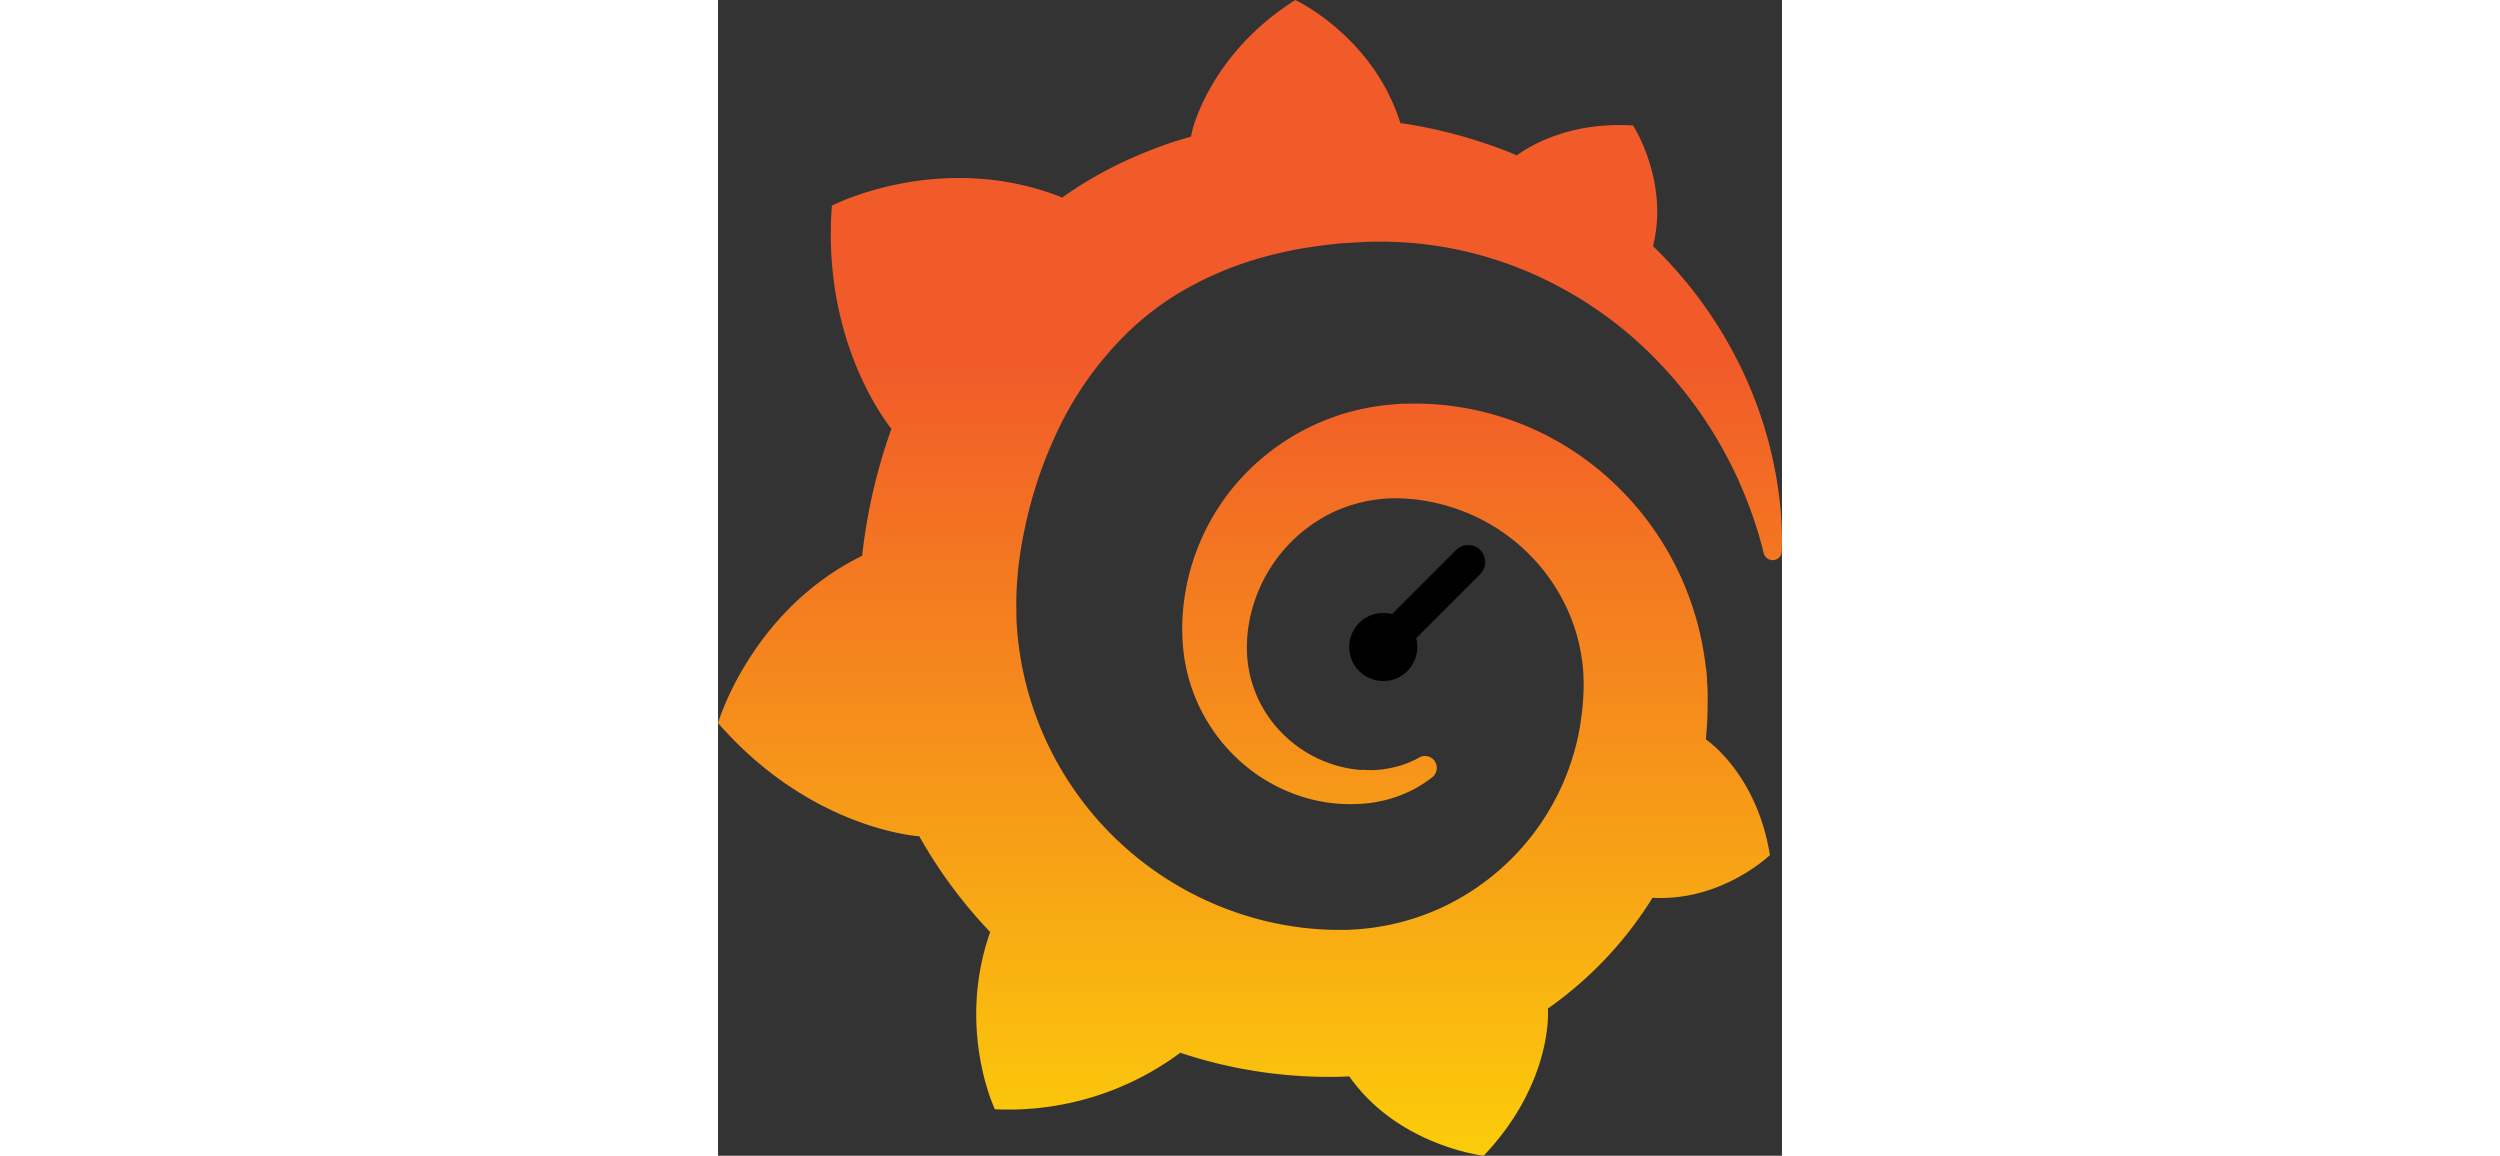 <?xml version="1.0" encoding="utf-8"?>
<!-- https://github.com/grafana/grafana/blob/main/public/img/icons/mono/grafana.svg -->
<svg xmlns="http://www.w3.org/2000/svg" viewBox="0 0 85.117 92.46" width="200px">
  <rect x="0" y="0" width="85.117" height="92.46" fill="#333333" stroke="none"/>
  <defs>
    <linearGradient id="a" gradientUnits="userSpaceOnUse" x1="42.56" y1="113.26" x2="42.56" y2="28.78">
      <stop offset="0" stop-color="#FFF200"/>
      <stop offset="1" stop-color="#F15A29"/>
    </linearGradient>
  </defs>
  <path fill="url(#a)" d="M85.01 40.8a33.05 33.05 0 00-3.32-11.69 34.33 34.33 0 00-6.89-9.42c1.3-5.17-1.59-9.65-1.59-9.65-4.98-.31-8.14 1.54-9.31 2.39l-.59-.25a39.35 39.35 0 00-8.21-2.26l-.51-.07C52.41 2.9 46.18 0 46.18 0c-6.95 4.41-8.27 10.57-8.27 10.57l-.07.36-1.15.34c-.53.16-1.06.36-1.59.55-.53.21-1.06.41-1.58.64a31.81 31.81 0 00-6 3.35l-.24-.11c-9.62-3.68-18.17.75-18.17.75-.78 10.24 3.84 16.68 4.76 17.86a44.72 44.72 0 00-2.34 10.15C2.63 48.84 0 57.84 0 57.84c7.42 8.53 16.07 9.06 16.07 9.06l.02-.02a38.29 38.29 0 005.68 7.68c-2.71 7.74.38 14.18.38 14.18a23.03 23.03 0 0014.83-4.52 37.7 37.7 0 0012.19 1.93h.31l.21-.01.41-.01.4-.02.01.01c3.89 5.55 10.74 6.34 10.74 6.34 4.87-5.13 5.15-10.22 5.15-11.33v-.07-.15l-.01-.23a30.34 30.34 0 008.37-8.86c5.51.32 9.39-3.41 9.39-3.41-.91-5.74-4.18-8.54-4.87-9.07l-.07-.05a.61.61 0 01-.06-.05l-.12-.08.08-1.04c.04-.62.06-1.24.06-1.85v-.81-.16l-.02-.38-.03-.52a7.25 7.25 0 00-.09-.98l-.06-.48-.07-.47a23.94 23.94 0 00-7.83-14.37 23.17 23.17 0 00-15.69-5.81l-.41.01H54.73l-.17.01-.4.03-.45.04a18.4 18.4 0 00-12.4 6.49 18.02 18.02 0 00-4.14 10.35 14.54 14.54 0 00-.02 1.65l.01.35.05.63a13.93 13.93 0 005.97 10.16 13.6 13.6 0 003.76 1.79c1.27.38 2.54.54 3.74.53l.44-.01.24-.01.24-.01.38-.04.11-.01.12-.02.23-.03.43-.08.42-.09a10.46 10.46 0 002.26-.83c.45-.23.87-.5 1.26-.77l.33-.25a.96.96 0 00.15-1.35.94.94 0 00-1.19-.23l-.3.16c-.35.17-.71.32-1.09.45a9.54 9.54 0 01-1.83.37l-.32.02-.32.01-.31-.01-.39-.02h-.05l-.09.02-.17-.02-.35-.04a9.98 9.98 0 01-5.36-2.51 9.71 9.71 0 01-3.21-7.39l.02-.47v-.09l.01-.12.02-.23a12.18 12.18 0 016.94-9.8 12.02 12.02 0 014.87-1.07h.23l.27.01.17.01h.1l.27.02a15.57 15.57 0 016.3 1.89 15.18 15.18 0 016.17 6.4 14.52 14.52 0 011.53 5.45l.02.29.01.29.01.29v.52l-.01.28-.03.67a24.8 24.8 0 01-.31 2.46 19.65 19.65 0 01-11.12 14.22 19.46 19.46 0 01-7.28 1.72l-.15.01h-1.02-.09a25.45 25.45 0 01-6.61-1.02 26.1 26.1 0 01-18.72-23.19l-.02-.32-.01-.08V49.57l-.01-.28v-.37l-.01-.4v-.08-.19l.01-.63a29.56 29.56 0 01.65-5.24 34.3 34.3 0 012.46-7.51 27.12 27.12 0 015.61-8.09 22.83 22.83 0 015.69-4.12c.34-.19.7-.35 1.05-.52l.53-.24.54-.23c.72-.3 1.46-.56 2.21-.8l.56-.17.57-.16c.38-.11.76-.2 1.14-.29l.58-.13.58-.12.58-.11.29-.05.29-.04.59-.09.66-.09.65-.08.41-.04.28-.03.14-.01.16-.01.66-.04.33-.02H51.17l.14-.01.56-.03a30.82 30.82 0 016.58.48 30.5 30.5 0 017.89 2.62 31.8 31.8 0 016.44 4.2l.35.3.34.3.66.61.64.62.61.63a33.4 33.4 0 015.43 7.62l.16.3.15.3.29.6c.09.2.19.39.27.59l.25.58a34.09 34.09 0 011.73 5.16c.09.35.42.58.78.55a.72.72 0 00.66-.71c.04-.95.01-2.05-.09-3.3z" transform="matrix(1, 0, 0, 1, 0, 0)"/>
  <g id="Layer_1" transform="matrix(1.362, 0, 0, 1.362, 87.998, 118.835)">
    <!-- https://www.flaticon.com/free-icon-font/tachometer-fast_6955931 -->
    <path d="M -19.827 -53.541 C -19.292 -54.095 -19.557 -55.02 -20.304 -55.206 C -20.639 -55.289 -20.993 -55.194 -21.241 -54.955 L -25.016 -51.18 C -26.503 -51.578 -27.864 -50.218 -27.466 -48.731 C -27.067 -47.243 -25.208 -46.745 -24.12 -47.834 C -23.614 -48.339 -23.417 -49.076 -23.602 -49.766 L -19.827 -53.541 Z"/>
  </g>
</svg>
